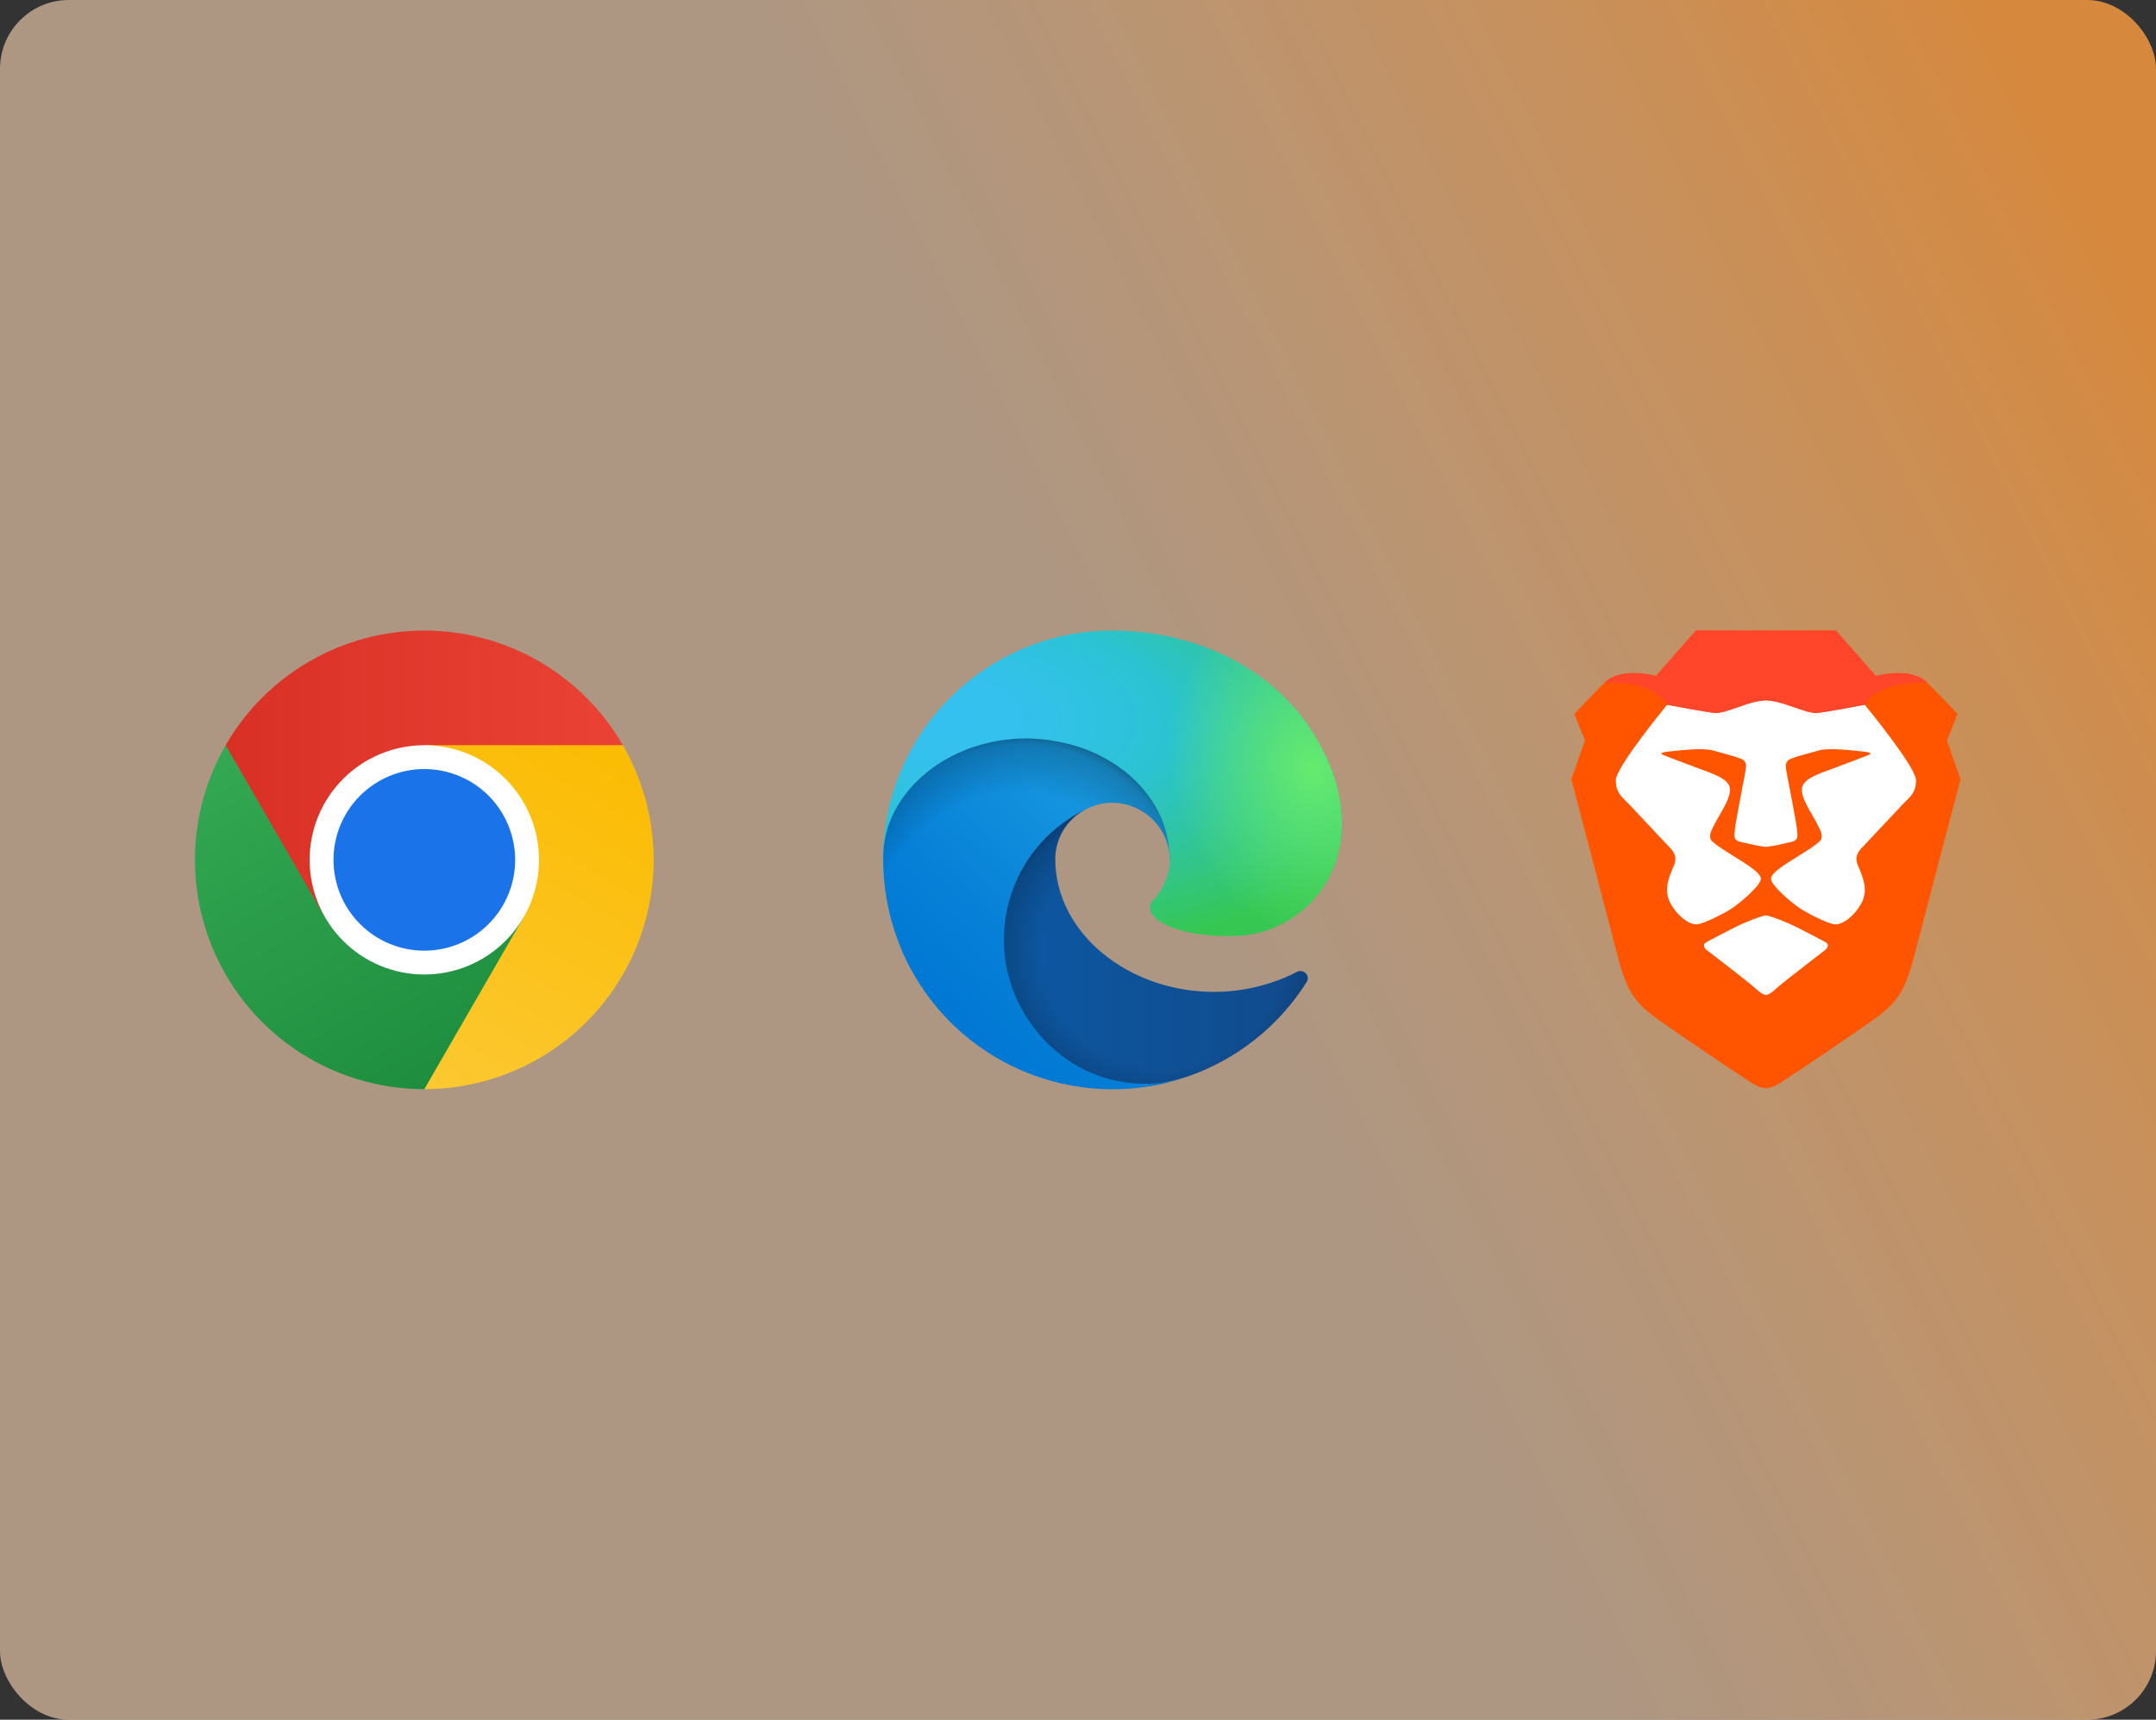 <svg width="376" height="300" viewBox="0 0 376 300" fill="none" xmlns="http://www.w3.org/2000/svg">
<rect x="0" y="0" width="376" height="300" fill="#333333" stroke="none"/>
<rect width="376" height="300" rx="12" fill="url(#paint0_linear_783_6260)"/>
<g clip-path="url(#clip0_783_6260)">
<path d="M108.633 129.999C105.122 123.918 100.073 118.869 93.992 115.359C87.911 111.848 81.014 110 73.992 110C66.971 110 60.074 111.848 53.993 115.359C47.912 118.869 42.862 123.918 39.352 129.999L41.752 173.2L108.633 129.999Z" fill="url(#paint1_linear_783_6260)"/>
<path d="M56.679 160.001L39.359 130C35.848 136.081 34 142.979 34 150C34 157.022 35.848 163.919 39.359 170C42.87 176.081 47.919 181.131 54 184.642C60.081 188.153 66.978 190.001 74 190.001L113.201 150L56.679 160.001Z" fill="url(#paint2_linear_783_6260)"/>
<path d="M91.32 160.001L74 190.001C81.021 190 87.918 188.15 93.997 184.639C100.077 181.127 105.125 176.078 108.635 169.997C112.145 163.916 113.992 157.019 113.992 149.998C113.991 142.977 112.143 136.08 108.633 130H74L91.32 160.001Z" fill="url(#paint3_linear_783_6260)"/>
<path d="M74.001 170.001C76.627 170.001 79.228 169.484 81.654 168.479C84.081 167.473 86.286 166 88.143 164.143C90 162.286 91.473 160.081 92.478 157.654C93.484 155.228 94.001 152.627 94.001 150.001C94.001 147.374 93.484 144.773 92.478 142.347C91.473 139.92 90 137.715 88.143 135.858C86.286 134.001 84.081 132.527 81.654 131.522C79.228 130.517 76.627 130 74.001 130C68.696 130 63.609 132.107 59.858 135.858C56.107 139.609 54 144.696 54 150.001C54 155.305 56.107 160.392 59.858 164.143C63.609 167.894 68.696 170.001 74.001 170.001Z" fill="white"/>
<path d="M74.001 165.841C76.081 165.841 78.141 165.431 80.062 164.635C81.984 163.839 83.73 162.672 85.201 161.201C86.672 159.73 87.839 157.984 88.635 156.062C89.431 154.14 89.841 152.081 89.841 150C89.841 147.92 89.431 145.86 88.635 143.939C87.839 142.017 86.672 140.271 85.201 138.8C83.73 137.329 81.984 136.162 80.062 135.366C78.141 134.57 76.081 134.16 74.001 134.16C69.799 134.16 65.77 135.829 62.8 138.8C59.829 141.77 58.16 145.799 58.16 150C58.16 154.202 59.829 158.231 62.8 161.201C65.77 164.172 69.799 165.841 74.001 165.841Z" fill="#1A73E8"/>
</g>
<g clip-path="url(#clip1_783_6260)">
<path d="M226.188 169.531C225.125 170.094 224.031 170.594 222.906 171C219.313 172.344 215.531 173.031 211.688 173.031C196.906 173.031 184.031 162.875 184.031 149.813C184.062 146.25 186.031 142.969 189.156 141.281C175.781 141.844 172.344 155.781 172.344 163.938C172.344 187.031 193.625 189.375 198.219 189.375C200.688 189.375 204.406 188.656 206.656 187.937L207.063 187.812C215.688 184.844 223 179.031 227.875 171.312C228.25 170.719 228.062 169.969 227.5 169.594C227.094 169.344 226.594 169.313 226.188 169.531Z" fill="url(#paint4_linear_783_6260)"/>
<path opacity="0.35" d="M226.188 169.531C225.125 170.094 224.031 170.594 222.906 171C219.313 172.344 215.531 173.031 211.688 173.031C196.906 173.031 184.031 162.875 184.031 149.813C184.062 146.25 186.031 142.969 189.156 141.281C175.781 141.844 172.344 155.781 172.344 163.938C172.344 187.031 193.625 189.375 198.219 189.375C200.688 189.375 204.406 188.656 206.656 187.937L207.063 187.812C215.688 184.844 223 179.031 227.875 171.312C228.25 170.719 228.062 169.969 227.5 169.594C227.094 169.344 226.594 169.313 226.188 169.531Z" fill="url(#paint5_radial_783_6260)"/>
<path d="M187.029 185.437C184.248 183.719 181.842 181.438 179.936 178.781C171.717 167.531 174.186 151.75 185.436 143.531C186.623 142.688 187.842 141.906 189.154 141.281C190.123 140.812 191.779 140 193.998 140.031C197.154 140.062 200.123 141.562 202.029 144.094C203.279 145.781 203.998 147.813 204.029 149.938C204.029 149.875 211.686 125.062 179.029 125.062C165.311 125.062 154.029 138.094 154.029 149.5C153.967 155.531 155.279 161.531 157.811 167C166.436 185.375 187.436 194.375 206.686 187.969C200.092 190.031 192.904 189.125 187.029 185.437Z" fill="url(#paint6_linear_783_6260)"/>
<path opacity="0.41" d="M187.029 185.437C184.248 183.719 181.842 181.438 179.936 178.781C171.717 167.531 174.186 151.75 185.436 143.531C186.623 142.688 187.842 141.906 189.154 141.281C190.123 140.812 191.779 140 193.998 140.031C197.154 140.062 200.123 141.562 202.029 144.094C203.279 145.781 203.998 147.813 204.029 149.938C204.029 149.875 211.686 125.062 179.029 125.062C165.311 125.062 154.029 138.094 154.029 149.5C153.967 155.531 155.279 161.531 157.811 167C166.436 185.375 187.436 194.375 206.686 187.969C200.092 190.031 192.904 189.125 187.029 185.437Z" fill="url(#paint7_radial_783_6260)"/>
<path d="M201.594 156.531C201.344 156.844 200.562 157.313 200.562 158.313C200.562 159.125 201.094 159.906 202.031 160.563C206.531 163.688 215 163.281 215.031 163.281C218.375 163.281 221.625 162.375 224.5 160.687C230.375 157.25 234 150.969 234 144.156C234.094 137.156 231.5 132.5 230.469 130.438C223.844 117.469 209.531 110 194 110C172.125 110 154.312 127.562 154 149.437C154.156 138.031 165.5 128.813 179 128.813C180.094 128.813 186.344 128.906 192.125 131.969C197.219 134.656 199.906 137.875 201.75 141.094C203.688 144.437 204.031 148.625 204.031 150.312C204.031 151.969 203.188 154.469 201.594 156.531Z" fill="url(#paint8_radial_783_6260)"/>
<path d="M201.594 156.531C201.344 156.844 200.562 157.313 200.562 158.313C200.562 159.125 201.094 159.906 202.031 160.563C206.531 163.688 215 163.281 215.031 163.281C218.375 163.281 221.625 162.375 224.5 160.687C230.375 157.25 234 150.969 234 144.156C234.094 137.156 231.5 132.5 230.469 130.438C223.844 117.469 209.531 110 194 110C172.125 110 154.312 127.562 154 149.437C154.156 138.031 165.5 128.813 179 128.813C180.094 128.813 186.344 128.906 192.125 131.969C197.219 134.656 199.906 137.875 201.75 141.094C203.688 144.437 204.031 148.625 204.031 150.312C204.031 151.969 203.188 154.469 201.594 156.531Z" fill="url(#paint9_radial_783_6260)"/>
</g>
<g clip-path="url(#clip2_783_6260)">
<path fill-rule="evenodd" clip-rule="evenodd" d="M339.535 129.151L341.401 124.556C341.401 124.556 339.026 122.003 336.141 119.109C333.256 116.215 327.148 117.917 327.148 117.917L320.19 110H307.973H295.755L288.798 117.917C288.798 117.917 282.689 116.215 279.805 119.109C276.92 122.003 274.544 124.556 274.544 124.556L276.411 129.151L274.035 135.96C274.035 135.96 281.022 162.506 281.841 165.747C283.453 172.13 284.556 174.598 289.137 177.832C293.719 181.066 302.034 186.683 303.391 187.534C304.749 188.386 306.446 189.835 307.973 189.835C309.5 189.835 311.197 188.386 312.554 187.534C313.912 186.683 322.227 181.066 326.808 177.832C331.39 174.598 332.493 172.13 334.105 165.747C334.923 162.506 341.91 135.96 341.91 135.96L339.535 129.151Z" fill="url(#paint10_linear_783_6260)"/>
<path fill-rule="evenodd" clip-rule="evenodd" d="M325.196 122.939C325.196 122.939 334.145 133.79 334.145 136.109C334.145 138.428 333.019 139.04 331.887 140.246C330.755 141.452 325.812 146.717 325.177 147.393C324.543 148.069 323.221 149.094 323.998 150.94C324.776 152.785 325.923 155.133 324.647 157.515C323.372 159.896 321.187 161.486 319.787 161.223C318.387 160.96 315.1 159.237 313.891 158.45C312.682 157.662 308.85 154.492 308.85 153.279C308.85 152.067 312.811 149.889 313.542 149.394C314.274 148.899 317.612 146.984 317.681 146.233C317.749 145.481 317.723 145.26 316.738 143.403C315.753 141.545 313.979 139.067 314.274 137.418C314.569 135.769 317.43 134.911 319.472 134.138C321.513 133.364 325.444 131.904 325.935 131.677C326.426 131.449 326.299 131.233 324.812 131.092C323.324 130.95 319.103 130.388 317.2 130.92C315.297 131.452 312.046 132.262 311.783 132.691C311.519 133.12 311.287 133.135 311.557 134.616C311.828 136.097 313.22 143.202 313.355 144.464C313.491 145.727 313.755 146.561 312.398 146.872C311.041 147.183 308.758 147.724 307.973 147.724C307.188 147.724 304.904 147.183 303.547 146.872C302.19 146.561 302.455 145.727 302.59 144.464C302.725 143.202 304.118 136.097 304.388 134.616C304.658 133.135 304.426 133.12 304.163 132.691C303.9 132.262 300.648 131.452 298.745 130.92C296.842 130.388 292.621 130.95 291.134 131.092C289.646 131.233 289.519 131.449 290.01 131.677C290.501 131.904 294.432 133.364 296.474 134.138C298.515 134.911 301.376 135.769 301.671 137.418C301.967 139.067 300.193 141.545 299.208 143.403C298.223 145.26 298.197 145.481 298.265 146.233C298.333 146.984 301.671 148.899 302.403 149.394C303.135 149.889 307.096 152.067 307.096 153.279C307.096 154.492 303.264 157.662 302.055 158.45C300.846 159.237 297.558 160.96 296.158 161.223C294.758 161.486 292.574 159.896 291.298 157.515C290.023 155.133 291.17 152.785 291.947 150.94C292.724 149.094 291.403 148.069 290.768 147.393C290.133 146.717 285.19 141.452 284.058 140.246C282.926 139.04 281.801 138.428 281.801 136.109C281.801 133.79 290.749 122.939 290.749 122.939C290.749 122.939 298.301 124.386 299.319 124.386C300.337 124.386 302.543 123.535 304.579 122.854C306.615 122.173 307.973 122.168 307.973 122.168C307.973 122.168 309.33 122.173 311.367 122.854C313.403 123.535 315.609 124.386 316.627 124.386C317.645 124.386 325.196 122.939 325.196 122.939ZM318.488 164.446C319.042 164.794 318.704 165.45 318.199 165.808C317.695 166.166 310.914 171.433 310.256 172.015C309.597 172.597 308.63 173.559 307.973 173.559C307.315 173.559 306.348 172.597 305.69 172.015C305.032 171.433 298.251 166.166 297.746 165.808C297.242 165.45 296.904 164.794 297.458 164.446C298.012 164.099 299.745 163.221 302.136 161.979C304.527 160.738 307.508 159.683 307.973 159.683C308.438 159.683 311.418 160.738 313.809 161.979C316.201 163.221 317.934 164.099 318.488 164.446Z" fill="white"/>
<path d="M327.148 117.917L320.19 110H307.973H295.755L288.798 117.917C288.798 117.917 282.689 116.215 279.805 119.109C279.805 119.109 287.95 118.371 290.75 122.939C290.75 122.939 298.301 124.386 299.319 124.386C300.337 124.386 302.543 123.534 304.579 122.854C306.615 122.173 307.973 122.168 307.973 122.168C307.973 122.168 309.33 122.173 311.367 122.854C313.403 123.534 315.609 124.386 316.627 124.386C317.645 124.386 325.196 122.939 325.196 122.939C327.996 118.371 336.141 119.109 336.141 119.109C333.256 116.215 327.148 117.917 327.148 117.917Z" fill="url(#paint11_linear_783_6260)"/>
</g>
<defs>
<linearGradient id="paint0_linear_783_6260" x1="347.675" y1="1.28015e-05" x2="174.77" y2="86.651" gradientUnits="userSpaceOnUse">
<stop stop-color="#FF9E40" stop-opacity="0.8"/>
<stop offset="1" stop-color="#FFD9B8" stop-opacity="0.6"/>
</linearGradient>
<linearGradient id="paint1_linear_783_6260" x1="39.359" y1="134.998" x2="108.634" y2="134.998" gradientUnits="userSpaceOnUse">
<stop stop-color="#D93025"/>
<stop offset="1" stop-color="#EA4335"/>
</linearGradient>
<linearGradient id="paint2_linear_783_6260" x1="78.328" y1="187.498" x2="43.687" y2="127.496" gradientUnits="userSpaceOnUse">
<stop stop-color="#1E8E3E"/>
<stop offset="1" stop-color="#34A853"/>
</linearGradient>
<linearGradient id="paint3_linear_783_6260" x1="68.16" y1="190.001" x2="102.8" y2="130.105" gradientUnits="userSpaceOnUse">
<stop stop-color="#FCC934"/>
<stop offset="1" stop-color="#FBBC04"/>
</linearGradient>
<linearGradient id="paint4_linear_783_6260" x1="172.345" y1="165.319" x2="228.058" y2="165.319" gradientUnits="userSpaceOnUse">
<stop stop-color="#0C59A4"/>
<stop offset="1" stop-color="#114A8B"/>
</linearGradient>
<radialGradient id="paint5_radial_783_6260" cx="0" cy="0" r="1" gradientUnits="userSpaceOnUse" gradientTransform="translate(203.123 165.761) scale(29.803 28.31)">
<stop offset="0.72" stop-opacity="0"/>
<stop offset="0.95" stop-opacity="0.53"/>
<stop offset="1"/>
</radialGradient>
<linearGradient id="paint6_linear_783_6260" x1="201.739" y1="141.171" x2="166.935" y2="179.081" gradientUnits="userSpaceOnUse">
<stop stop-color="#1B9DE2"/>
<stop offset="0.16" stop-color="#1595DF"/>
<stop offset="0.67" stop-color="#0680D7"/>
<stop offset="1" stop-color="#0078D4"/>
</linearGradient>
<radialGradient id="paint7_radial_783_6260" cx="0" cy="0" r="1" gradientTransform="matrix(6.714 -44.306 35.81 5.372 176.063 172.19)" gradientUnits="userSpaceOnUse">
<stop offset="0.76" stop-opacity="0"/>
<stop offset="0.95" stop-opacity="0.5"/>
<stop offset="1"/>
</radialGradient>
<radialGradient id="paint8_radial_783_6260" cx="0" cy="0" r="1" gradientTransform="matrix(-2.53 63.247 -134.736 -5.06 162.079 124.81)" gradientUnits="userSpaceOnUse">
<stop stop-color="#35C1F1"/>
<stop offset="0.11" stop-color="#34C1ED"/>
<stop offset="0.23" stop-color="#2FC2DF"/>
<stop offset="0.31" stop-color="#2BC3D2"/>
<stop offset="0.67" stop-color="#36C752"/>
</radialGradient>
<radialGradient id="paint9_radial_783_6260" cx="0" cy="0" r="1" gradientTransform="matrix(8.517 29.196 -23.727 6.996 229.019 134.189)" gradientUnits="userSpaceOnUse">
<stop stop-color="#66EB6E"/>
<stop offset="1" stop-color="#66EB6E" stop-opacity="0"/>
</radialGradient>
<linearGradient id="paint10_linear_783_6260" x1="274.035" y1="4158.09" x2="7061.56" y2="4158.09" gradientUnits="userSpaceOnUse">
<stop stop-color="#FF5500"/>
<stop offset="0.41" stop-color="#FF5500"/>
<stop offset="0.582" stop-color="#FF2000"/>
<stop offset="1" stop-color="#FF2000"/>
</linearGradient>
<linearGradient id="paint11_linear_783_6260" x1="400.84" y1="839.426" x2="5913.45" y2="839.426" gradientUnits="userSpaceOnUse">
<stop stop-color="#FF452A"/>
<stop offset="1" stop-color="#FF2000"/>
</linearGradient>
<clipPath id="clip0_783_6260">
<rect width="80" height="80" fill="white" transform="translate(34 110)"/>
</clipPath>
<clipPath id="clip1_783_6260">
<rect width="80" height="80" fill="white" transform="translate(154 110)"/>
</clipPath>
<clipPath id="clip2_783_6260">
<rect width="68" height="80" fill="white" transform="translate(274 110)"/>
</clipPath>
</defs>
</svg>
